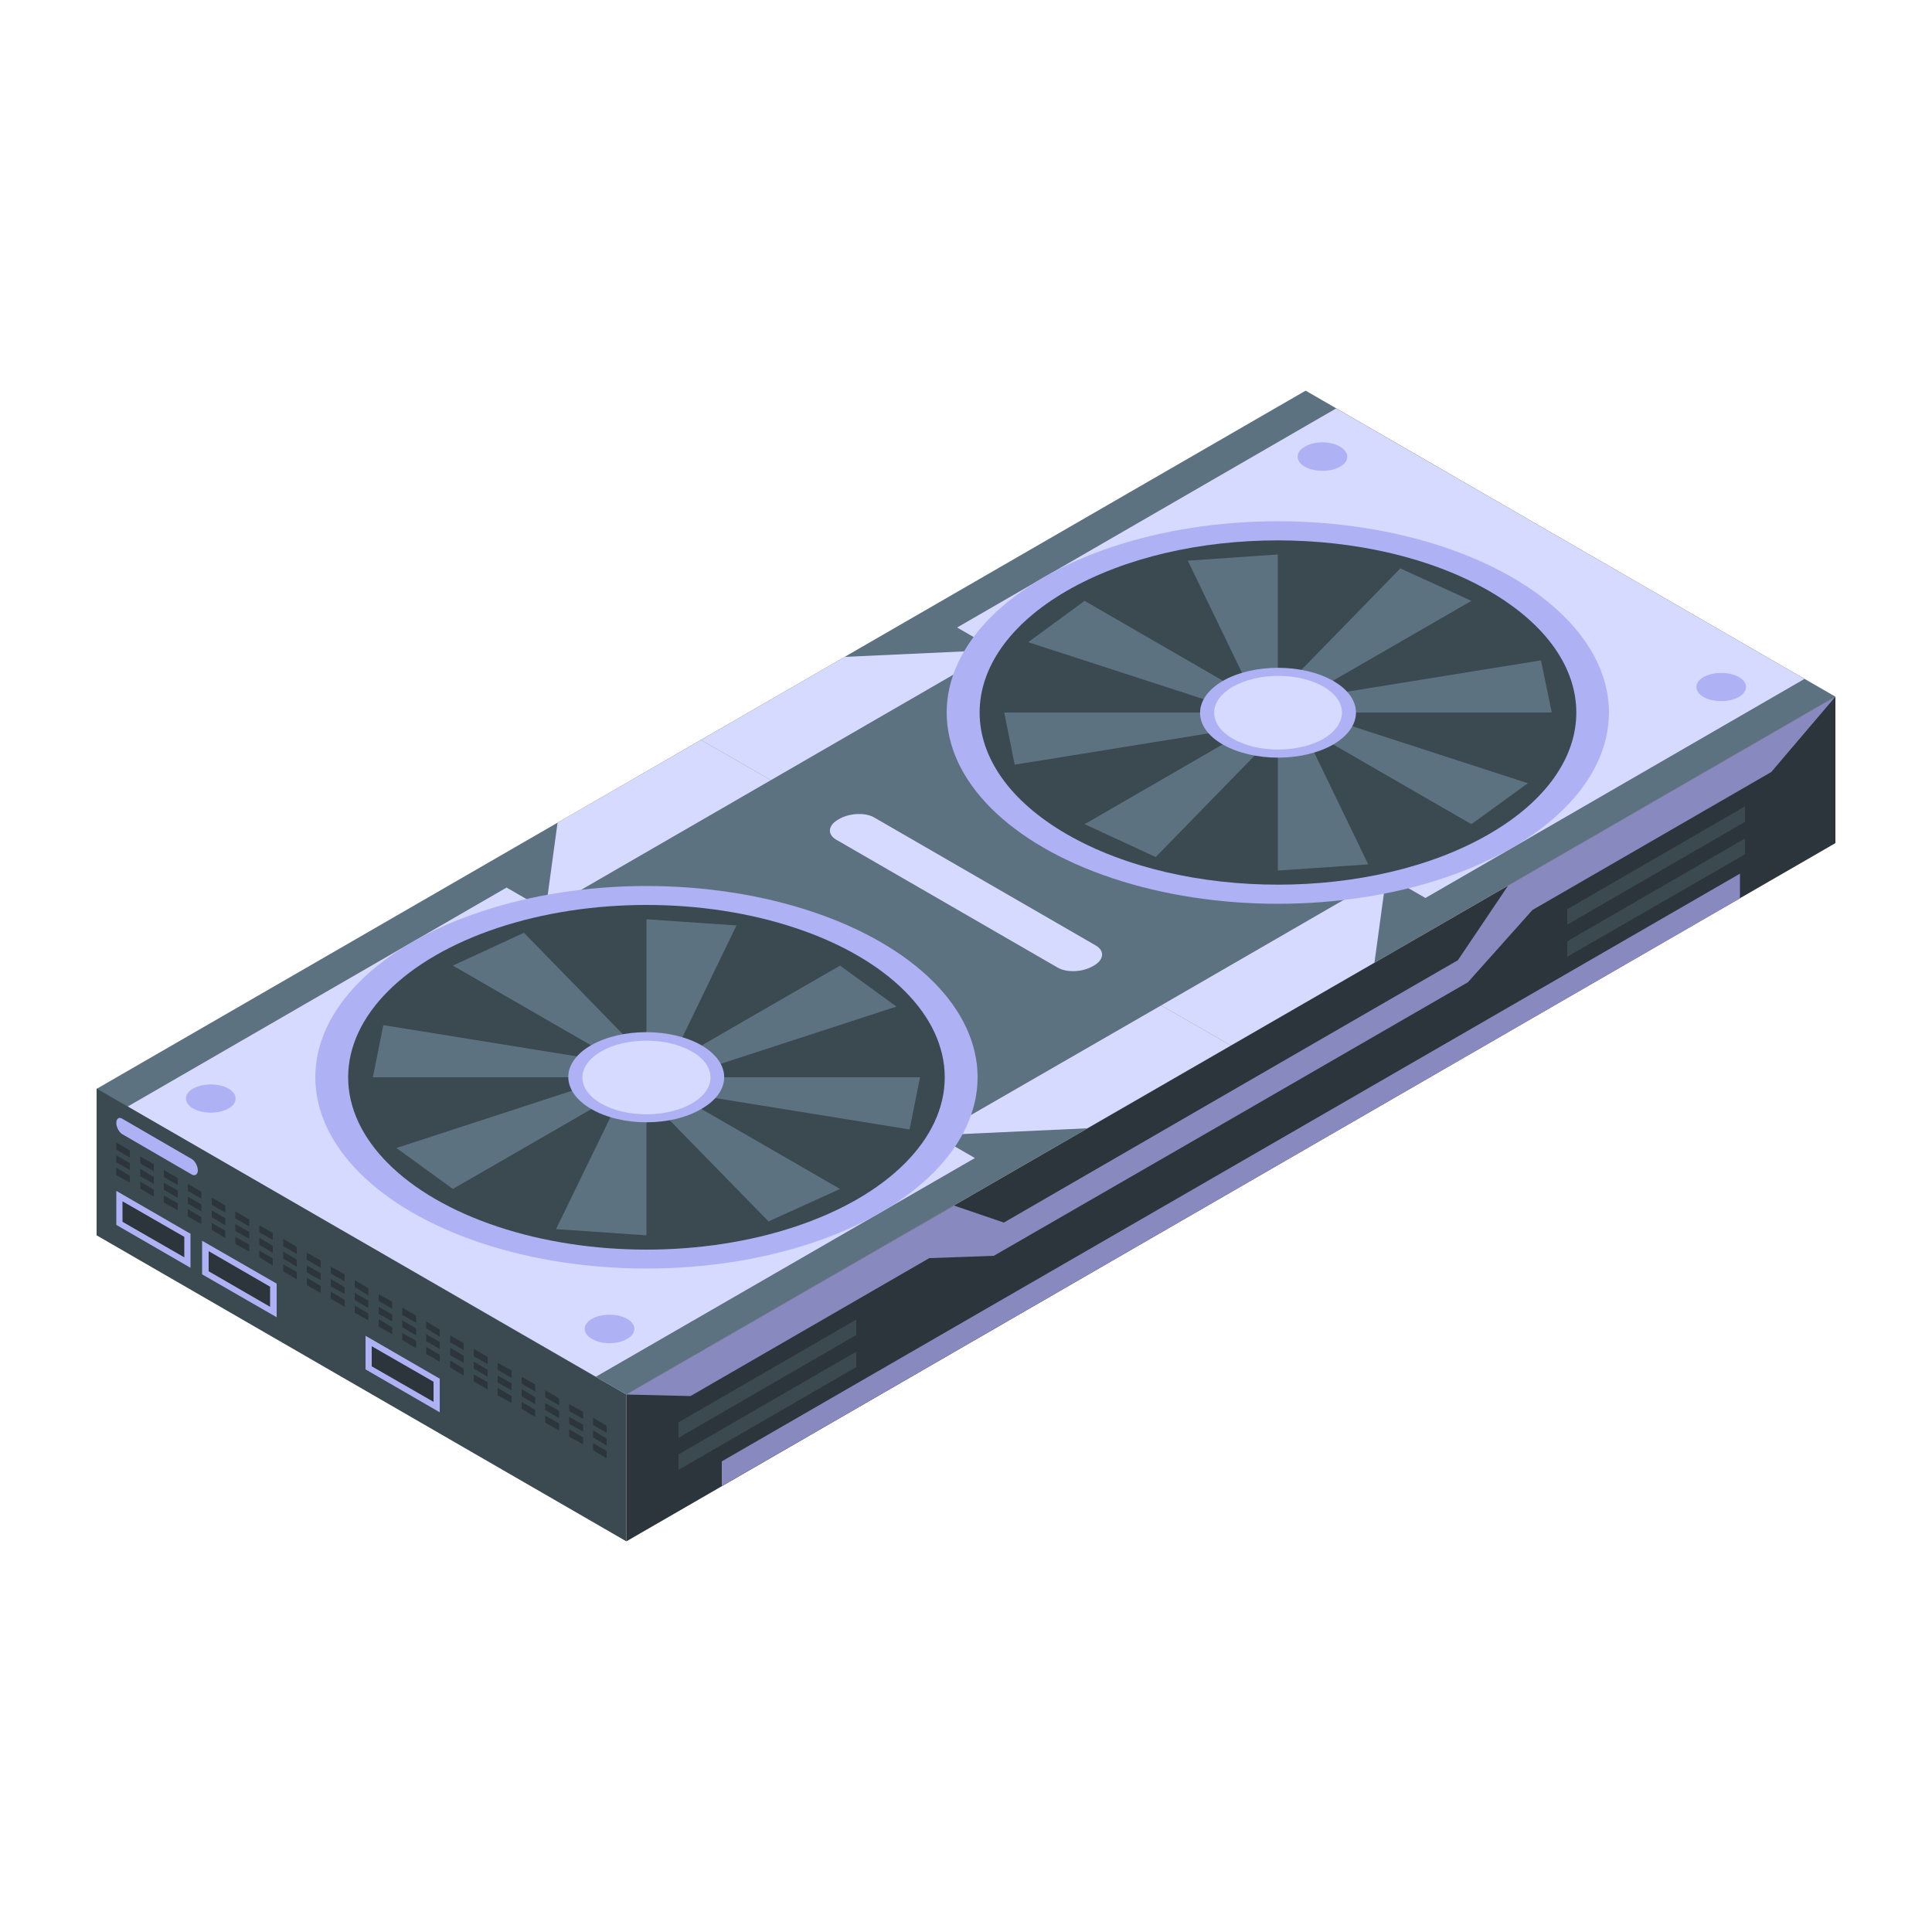 <?xml version="1.0" encoding="utf-8"?>
<!-- Generator: Adobe Illustrator 26.0.1, SVG Export Plug-In . SVG Version: 6.00 Build 0)  -->
<svg version="1.1" id="Layer_1" xmlns="http://www.w3.org/2000/svg" xmlns:xlink="http://www.w3.org/1999/xlink" x="0px" y="0px"
	 viewBox="0 0 500 500" style="enable-background:new 0 0 500 500;" xml:space="preserve">
<style type="text/css">
	.st0{fill:#5D7280;}
	.st1{fill:#D7DAFF;}
	.st2{fill:#AEB2F4;}
	.st3{fill:#3B4951;}
	.st4{fill:#2C353B;}
	.st5{fill:#888ABF;}
</style>
<g>
	<g>
		<polygon class="st0" points="162.1,360.9 25,281.8 337.9,101.1 475,180.3 		"/>
		<g>
			<g>
				<polygon class="st1" points="368.9,232.4 247.7,162.4 345.8,105.7 467,175.7 				"/>
				<g>
					<polygon class="st1" points="358.8,226.5 355.7,249.2 318.6,270.6 300.5,260.2 					"/>
					<polygon class="st1" points="257.8,168.2 218.6,170 181.4,191.5 199.5,201.9 					"/>
				</g>
			</g>
			<path class="st2" d="M450,180.4c-2.5,1.4-6.6,1.4-9.1,0c-2.5-1.4-2.5-3.8,0-5.2c2.5-1.4,6.6-1.4,9.1,0
				C452.5,176.6,452.5,178.9,450,180.4z"/>
			<path class="st2" d="M337.7,115.6c-2.5,1.4-2.5,3.8,0,5.2c2.5,1.4,6.6,1.4,9.1,0c2.5-1.4,2.5-3.8,0-5.2
				C344.3,114.1,340.2,114.1,337.7,115.6z"/>
		</g>
		<g>
			<g>
				<polygon class="st1" points="252.3,299.7 131.1,229.7 33,286.4 154.2,356.3 				"/>
				<g>
					<polygon class="st1" points="242.2,293.8 281.4,292 318.6,270.6 300.5,260.2 					"/>
					<polygon class="st1" points="141.2,235.6 144.3,212.9 181.4,191.5 199.5,201.9 					"/>
				</g>
			</g>
			<path class="st2" d="M162.3,346.5c2.5-1.4,2.5-3.8,0-5.2c-2.5-1.4-6.6-1.4-9.1,0c-2.5,1.4-2.5,3.8,0,5.2
				C155.7,348,159.8,348,162.3,346.5z"/>
			<path class="st2" d="M50,281.7c2.5-1.4,6.6-1.4,9.1,0c2.5,1.4,2.5,3.8,0,5.2c-2.5,1.4-6.6,1.4-9.1,0
				C47.5,285.5,47.5,283.1,50,281.7z"/>
		</g>
		<path class="st1" d="M273.7,250.4l-57.3-33.1c-2.4-1.4-2.1-3.8,0.7-5.3h0c2.7-1.6,6.9-1.8,9.2-0.4l57.3,33.1
			c2.4,1.4,2.1,3.8-0.7,5.3l0,0C280.2,251.6,276.1,251.8,273.7,250.4z"/>
		<g>
			<ellipse class="st2" cx="330.7" cy="184.4" rx="85.7" ry="49.5"/>
			<path class="st3" d="M385.3,215.9c-30.1,17.4-79,17.4-109.2,0c-30.1-17.4-30.1-45.6,0-63c30.1-17.4,79-17.4,109.2,0
				C415.5,170.3,415.5,198.5,385.3,215.9z"/>
			<polygon class="st0" points="330.7,184.4 380.8,213.3 395.4,202.7 333.8,182.7 			"/>
			<polygon class="st0" points="330.7,184.4 401.6,184.4 398.8,170.9 330.7,181.9 			"/>
			<polygon class="st0" points="330.7,184.4 380.8,155.5 362.4,147.1 327.7,182.7 			"/>
			<polygon class="st0" points="330.7,184.4 330.7,143.5 307.4,145.1 326.4,184.4 			"/>
			<polygon class="st0" points="330.7,184.4 280.7,155.5 266.1,166.2 327.7,186.2 			"/>
			<polygon class="st0" points="330.7,184.4 259.9,184.4 262.6,197.9 330.7,186.9 			"/>
			<polygon class="st0" points="330.7,184.4 280.7,213.3 299.1,221.8 333.8,186.2 			"/>
			<polygon class="st0" points="330.7,184.4 330.7,225.3 354.1,223.7 335.1,184.4 			"/>
			<path class="st2" d="M345,192.7c-7.9,4.5-20.6,4.5-28.5,0c-7.9-4.5-7.9-11.9,0-16.5c7.9-4.5,20.6-4.5,28.5,0
				C352.9,180.7,352.9,188.1,345,192.7z"/>
			<path class="st1" d="M342.5,191.2c-6.5,3.7-17,3.7-23.4,0c-6.5-3.7-6.5-9.8,0-13.5c6.5-3.7,17-3.7,23.4,0
				C348.9,181.4,348.9,187.4,342.5,191.2z"/>
		</g>
		<g>
			<ellipse class="st2" cx="167.3" cy="278.8" rx="85.7" ry="49.5"/>
			<ellipse class="st3" cx="167.3" cy="278.8" rx="77.2" ry="44.6"/>
			<polygon class="st0" points="167.3,278.8 217.4,307.7 198.9,316.1 164.2,280.6 			"/>
			<polygon class="st0" points="167.3,278.8 167.3,319.7 143.9,318.1 163,278.8 			"/>
			<polygon class="st0" points="167.3,278.8 117.2,307.7 102.6,297.1 164.2,277 			"/>
			<polygon class="st0" points="167.3,278.8 96.5,278.8 99.2,265.3 167.3,276.3 			"/>
			<polygon class="st0" points="167.3,278.8 117.2,249.9 135.6,241.4 170.3,277 			"/>
			<polygon class="st0" points="167.3,278.8 167.3,237.9 190.6,239.5 171.6,278.8 			"/>
			<polygon class="st0" points="167.3,278.8 217.4,249.9 232,260.5 170.3,280.6 			"/>
			<polygon class="st0" points="167.3,278.8 238.1,278.8 235.4,292.3 167.3,281.3 			"/>
			<path class="st2" d="M181.5,287c7.9-4.5,7.9-11.9,0-16.5c-7.9-4.5-20.6-4.5-28.5,0c-7.9,4.5-7.9,11.9,0,16.5
				C160.9,291.6,173.7,291.6,181.5,287z"/>
			<path class="st1" d="M179,285.6c6.5-3.7,6.5-9.8,0-13.5c-6.5-3.7-17-3.7-23.4,0c-6.5,3.7-6.5,9.8,0,13.5
				C162,289.3,172.5,289.3,179,285.6z"/>
		</g>
	</g>
	<g>
		<polygon class="st3" points="162.1,360.9 25,281.7 25,319.7 162.1,398.9 		"/>
		<path class="st2" d="M49.7,304l-18.1-10.5c-0.8-0.5-1.5-1.8-1.5-2.9l0,0c0-1.1,0.7-1.6,1.5-1.1L49.7,300c0.8,0.5,1.5,1.8,1.5,2.9
			l0,0C51.2,303.9,50.5,304.4,49.7,304z"/>
		<g>
			<g>
				<polygon class="st4" points="33.6,299.6 30.1,297.5 30.1,295.7 33.6,297.7 				"/>
				<polygon class="st4" points="39.8,303.1 36.3,301.1 36.3,299.3 39.8,301.3 				"/>
				<polygon class="st4" points="46,306.7 42.4,304.6 42.4,302.8 46,304.9 				"/>
				<polygon class="st4" points="52.1,310.2 48.6,308.2 48.6,306.4 52.1,308.4 				"/>
				<polygon class="st4" points="58.3,313.8 54.8,311.8 54.8,309.9 58.3,312 				"/>
				<polygon class="st4" points="64.5,317.4 60.9,315.3 60.9,313.5 64.5,315.6 				"/>
				<polygon class="st4" points="70.6,320.9 67.1,318.9 67.1,317.1 70.6,319.1 				"/>
				<polygon class="st4" points="76.8,324.5 73.3,322.5 73.3,320.6 76.8,322.7 				"/>
				<polygon class="st4" points="83,328.1 79.4,326 79.4,324.2 83,326.2 				"/>
				<polygon class="st4" points="89.2,331.6 85.6,329.6 85.6,327.8 89.2,329.8 				"/>
				<polygon class="st4" points="95.3,335.2 91.8,333.1 91.8,331.3 95.3,333.4 				"/>
				<polygon class="st4" points="101.5,338.7 98,336.7 98,334.9 101.5,336.9 				"/>
				<polygon class="st4" points="107.7,342.3 104.1,340.3 104.1,338.4 107.7,340.5 				"/>
				<polygon class="st4" points="113.8,345.9 110.3,343.8 110.3,342 113.8,344.1 				"/>
				<polygon class="st4" points="120,349.4 116.5,347.4 116.5,345.6 120,347.6 				"/>
				<polygon class="st4" points="126.2,353 122.6,351 122.6,349.1 126.2,351.2 				"/>
				<polygon class="st4" points="132.4,356.6 128.8,354.5 128.8,352.7 132.4,354.7 				"/>
				<polygon class="st4" points="138.5,360.1 135,358.1 135,356.3 138.5,358.3 				"/>
				<polygon class="st4" points="144.7,363.7 141.1,361.6 141.1,359.8 144.7,361.9 				"/>
				<polygon class="st4" points="150.9,367.2 147.3,365.2 147.3,363.4 150.9,365.4 				"/>
				<polygon class="st4" points="157,370.8 153.5,368.8 153.5,366.9 157,369 				"/>
			</g>
			<g>
				<polygon class="st4" points="33.6,302.8 30.1,300.8 30.1,299 33.6,301 				"/>
				<polygon class="st4" points="39.8,306.4 36.3,304.4 36.3,302.5 39.8,304.6 				"/>
				<polygon class="st4" points="46,310 42.4,307.9 42.4,306.1 46,308.1 				"/>
				<polygon class="st4" points="52.1,313.5 48.6,311.5 48.6,309.7 52.1,311.7 				"/>
				<polygon class="st4" points="58.3,317.1 54.8,315 54.8,313.2 58.3,315.3 				"/>
				<polygon class="st4" points="64.5,320.6 60.9,318.6 60.9,316.8 64.5,318.8 				"/>
				<polygon class="st4" points="70.6,324.2 67.1,322.2 67.1,320.3 70.6,322.4 				"/>
				<polygon class="st4" points="76.8,327.8 73.3,325.7 73.3,323.9 76.8,326 				"/>
				<polygon class="st4" points="83,331.3 79.4,329.3 79.4,327.5 83,329.5 				"/>
				<polygon class="st4" points="89.2,334.9 85.6,332.9 85.6,331 89.2,333.1 				"/>
				<polygon class="st4" points="95.3,338.5 91.8,336.4 91.8,334.6 95.3,336.6 				"/>
				<polygon class="st4" points="101.5,342 98,340 98,338.2 101.5,340.2 				"/>
				<polygon class="st4" points="107.7,345.6 104.1,343.5 104.1,341.7 107.7,343.8 				"/>
				<polygon class="st4" points="113.8,349.1 110.3,347.1 110.3,345.3 113.8,347.3 				"/>
				<polygon class="st4" points="120,352.7 116.5,350.7 116.5,348.8 120,350.9 				"/>
				<polygon class="st4" points="126.2,356.3 122.6,354.2 122.6,352.4 126.2,354.5 				"/>
				<polygon class="st4" points="132.4,359.8 128.8,357.8 128.8,356 132.4,358 				"/>
				<polygon class="st4" points="138.5,363.4 135,361.4 135,359.5 138.5,361.6 				"/>
				<polygon class="st4" points="144.7,367 141.1,364.9 141.1,363.1 144.7,365.1 				"/>
				<polygon class="st4" points="150.9,370.5 147.3,368.5 147.3,366.7 150.9,368.7 				"/>
				<polygon class="st4" points="157,374.1 153.5,372 153.5,370.2 157,372.3 				"/>
			</g>
			<g>
				<polygon class="st4" points="33.6,306.1 30.1,304.1 30.1,302.2 33.6,304.3 				"/>
				<polygon class="st4" points="39.8,309.7 36.3,307.6 36.3,305.8 39.8,307.9 				"/>
				<polygon class="st4" points="46,313.2 42.4,311.2 42.4,309.4 46,311.4 				"/>
				<polygon class="st4" points="52.1,316.8 48.6,314.8 48.6,312.9 52.1,315 				"/>
				<polygon class="st4" points="58.3,320.4 54.8,318.3 54.8,316.5 58.3,318.5 				"/>
				<polygon class="st4" points="64.5,323.9 60.9,321.9 60.9,320.1 64.5,322.1 				"/>
				<polygon class="st4" points="70.6,327.5 67.1,325.4 67.1,323.6 70.6,325.7 				"/>
				<polygon class="st4" points="76.8,331.1 73.3,329 73.3,327.2 76.8,329.2 				"/>
				<polygon class="st4" points="83,334.6 79.4,332.6 79.4,330.7 83,332.8 				"/>
				<polygon class="st4" points="89.2,338.2 85.6,336.1 85.6,334.3 89.2,336.4 				"/>
				<polygon class="st4" points="95.3,341.7 91.8,339.7 91.8,337.9 95.3,339.9 				"/>
				<polygon class="st4" points="101.5,345.3 98,343.3 98,341.4 101.5,343.5 				"/>
				<polygon class="st4" points="107.7,348.9 104.1,346.8 104.1,345 107.7,347 				"/>
				<polygon class="st4" points="113.8,352.4 110.3,350.4 110.3,348.6 113.8,350.6 				"/>
				<polygon class="st4" points="120,356 116.5,353.9 116.5,352.1 120,354.2 				"/>
				<polygon class="st4" points="126.2,359.6 122.6,357.5 122.6,355.7 126.2,357.7 				"/>
				<polygon class="st4" points="132.4,363.1 128.8,361.1 128.8,359.2 132.4,361.3 				"/>
				<polygon class="st4" points="138.5,366.7 135,364.6 135,362.8 138.5,364.9 				"/>
				<polygon class="st4" points="144.7,370.2 141.1,368.2 141.1,366.4 144.7,368.4 				"/>
				<polygon class="st4" points="150.9,373.8 147.3,371.8 147.3,369.9 150.9,372 				"/>
				<polygon class="st4" points="157,377.4 153.5,375.3 153.5,373.5 157,375.5 				"/>
			</g>
		</g>
		<g>
			<g>
				<polygon class="st2" points="49.3,328.1 30.1,317 30.1,308.2 49.3,319.3 				"/>
				<polygon class="st4" points="47.7,325.4 31.7,316.2 31.7,310.9 47.7,320.1 				"/>
			</g>
			<g>
				<polygon class="st2" points="71.6,340.9 52.3,329.8 52.3,321.1 71.6,332.2 				"/>
				<polygon class="st4" points="69.9,338.2 54,329 54,323.8 69.9,333 				"/>
			</g>
			<g>
				<polygon class="st2" points="113.8,365.5 94.6,354.4 94.6,345.7 113.8,356.8 				"/>
				<polygon class="st4" points="112.2,362.8 96.2,353.6 96.2,348.4 112.2,357.6 				"/>
			</g>
		</g>
	</g>
	<g>
		<polygon class="st4" points="475,180.3 162.1,360.9 162.1,398.9 475,218.2 		"/>
		<polygon class="st5" points="475,180.3 458.4,199.8 396.6,235.5 379.9,254.2 318.6,289.6 318.6,282.4 377.3,248.5 390.3,229.2 		
			"/>
		<polygon class="st5" points="162.1,360.9 178.7,361.3 240.5,325.6 257.2,325 318.6,289.6 318.6,282.4 259.8,316.4 246.9,312 		"/>
		<polygon class="st5" points="186.8,378.2 186.8,384.6 450.3,232.5 450.3,226.1 		"/>
		<g>
			<polygon class="st3" points="405.6,239.3 405.6,235.3 451.6,208.7 451.6,212.7 			"/>
			<polygon class="st3" points="405.6,247.6 405.6,243.6 451.6,217 451.6,221.1 			"/>
		</g>
		<g>
			<polygon class="st3" points="221.6,345.5 221.6,341.5 175.6,368.1 175.6,372.1 			"/>
			<polygon class="st3" points="221.6,353.8 221.6,349.8 175.6,376.4 175.6,380.4 			"/>
		</g>
	</g>
</g>
</svg>

